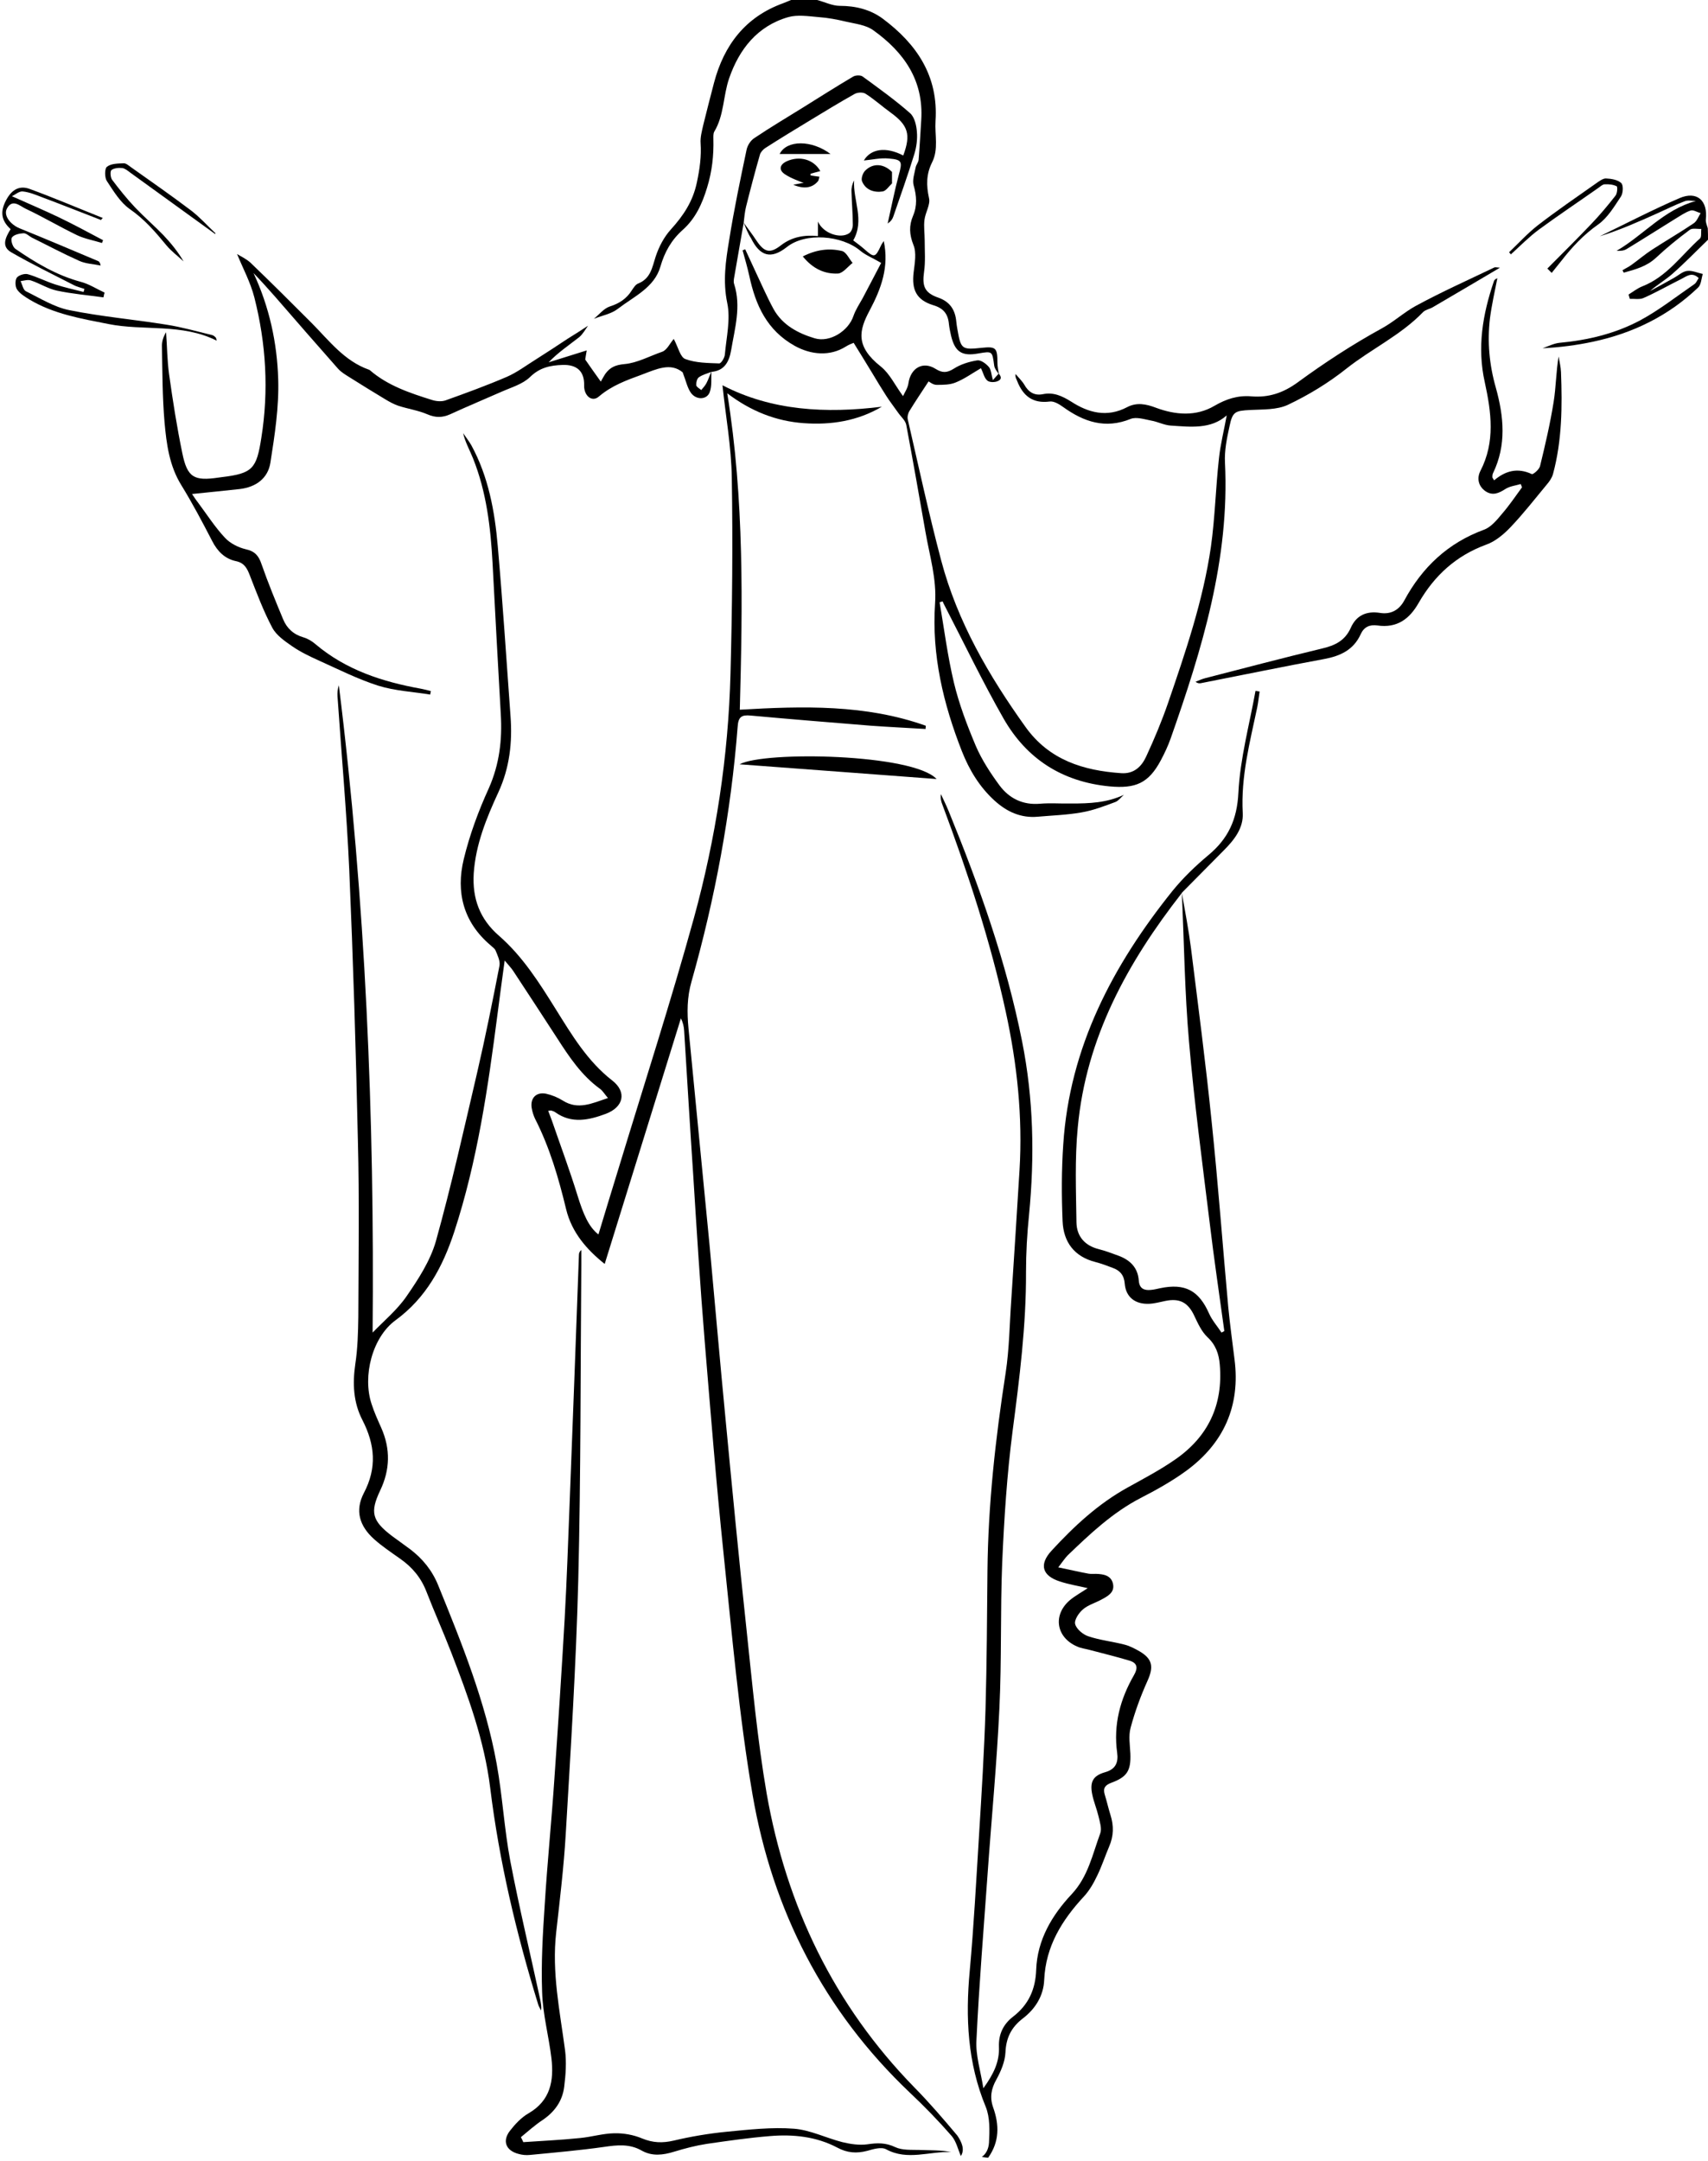 <?xml version="1.0" encoding="UTF-8"?><svg xmlns="http://www.w3.org/2000/svg" xmlns:xlink="http://www.w3.org/1999/xlink" height="997.8" preserveAspectRatio="xMidYMid meet" version="1.0" viewBox="-0.8 0.2 788.9 997.8" width="788.9" zoomAndPan="magnify"><g id="change1_1"><path d="M545.4,412.7C545.4,412.7,545.4,412.7,545.4,412.7C545.4,412.6,545.4,412.6,545.4,412.7 C545.4,412.6,545.4,412.6,545.4,412.7z"/><path d="M455.6,996.5c5.3-7.4,5.2-15.2,2.3-23.3c-1.6-4.6-0.9-8.5,1.5-12.8c2.1-3.8,4-8.3,4.2-12.5c0.3-6.8,2.7-11.6,8-15.7 c5.8-4.4,9.6-10.5,9.9-17.8c0.7-15.6,8.2-27.6,18.4-38.6c2.5-2.7,4.5-6.2,6.1-9.6c2.1-4.3,3.6-8.9,5.5-13.4 c2.1-4.8,2.2-9.6,0.6-14.6c-1-3.2-1.7-6.4-2.7-9.6c-0.8-2.9,0.4-4.2,3-5.2c7.4-2.7,9.2-5.6,8.9-13.5c-0.2-4-0.9-8.2,0.1-11.9 c2-7.5,4.7-14.8,7.9-21.9c2.8-6.3,2.2-9.9-3.7-13.4c-2.3-1.3-4.7-2.6-7.3-3.2c-5.5-1.4-11.2-2-16.5-3.8c-2.4-0.8-5.4-3.3-6-5.6 c-0.5-1.9,1.7-5.2,3.6-6.8c2.3-2,5.5-2.9,8.3-4.4c3-1.6,6.4-3.3,5.6-7.3c-0.8-4-4.4-4.6-7.9-4.7c-1.2,0-2.4,0.1-3.5-0.1 c-4.3-0.8-8.6-1.8-13.9-2.9c2-2.6,3.1-4.3,4.4-5.6c10.3-9.9,20.7-19.7,33.6-26.4c7.2-3.7,14.4-7.7,21-12.5 c17.4-12.7,25.2-30,22.4-51.6c-1-8-2.1-16.1-2.9-24.2c-2.6-28.6-4.7-57.3-7.7-85.9c-2.7-26.6-6.2-53.2-9.5-79.7 c-1.1-8.5-2.7-16.9-4.2-25.4c0,0,0,0,0,0c1,22.9,1.3,45.9,3.3,68.7c2.4,27.8,6.1,55.5,9.5,83.2c2,16.8,4.5,33.5,6.8,50.3 c-0.4,0.2-0.9,0.5-1.3,0.7c-1.9-2.9-4.3-5.6-5.7-8.7c-4.7-10.7-11.1-14.2-22.6-11.8c-1.5,0.3-2.9,0.7-4.4,0.8 c-3,0.3-5.2-0.6-5.5-4.2c-0.4-6.1-4-9.6-9.4-11.6c-3-1.1-5.9-2.2-9-3c-6.5-1.6-10.3-5.9-10.4-12.4c-0.2-14.6-0.8-29.3,0.6-43.8 c3.8-41.4,23-76.2,48.1-108.3c0,0,0,0,0-0.1c0,0,0,0,0,0c0,0,0,0,0,0c6.4-6.5,12.9-13,19.3-19.5c4.8-4.8,9.2-10.3,8.8-17.3 c-0.9-16.8,3.3-32.7,6.7-48.8c0.5-2.4,0.7-4.9,1.1-7.3c-0.6-0.1-1.3-0.2-1.9-0.3c-2.8,15.6-7.1,31.2-7.9,47 c-0.6,12.4-4.7,21.2-13.8,28.8c-6,5-11.7,10.5-16.6,16.5c-27.6,34.4-47.6,72.2-50.5,117.2c-0.8,11.7-0.8,23.6-0.3,35.4 c0.4,9.5,5.3,16.3,15.1,18.8c2.7,0.7,5.4,1.7,8,2.7c3.4,1.2,5.3,3.4,5.6,7.3c0.5,6.2,4.8,9.6,11.3,9.3c2.5-0.1,4.9-0.8,7.4-1.3 c6.7-1.4,10.6,0.7,13.5,7c1.6,3.4,3.3,7.1,5.9,9.6c3.9,3.6,5.4,7.8,5.8,12.8c1.6,18.6-5.4,33.3-20.6,43.8 c-6.9,4.8-14.5,8.8-21.9,12.9c-13.6,7.5-24.8,17.9-35.2,29.2c-5.9,6.4-4.3,11.6,3.8,14.2c4.2,1.4,8.7,2.1,12.9,3.1 c-2.8,1.9-5.8,3.5-8.3,5.6c-7.9,6.8-6.3,17.1,3.3,21.3c1.9,0.9,4.1,1.1,6.2,1.7c6.1,1.6,12.2,3.1,18.2,4.9c3.5,1.1,3.9,3.3,2,6.6 c-6.4,11.1-9.6,22.9-7.8,35.9c0.6,4.4-0.6,7.6-5.6,9c-5.6,1.6-7.1,4.5-5.9,10.3c0.7,3.4,2.1,6.7,2.9,10.1c0.6,2.6,1.6,5.6,0.8,7.8 c-3.6,9.7-5.6,20-13.2,28.1c-9.1,9.7-15.9,21.1-16.4,34.9c-0.3,9-3.5,16.1-10.6,21.6c-4.6,3.5-6.8,8.2-6.6,13.9 c0.3,6.9-2.4,12.6-7.2,19.2c-1.3-8.1-3.6-15.2-3.2-22.1c1.2-25.4,3.3-50.8,5.1-76.1c1.8-25.7,4.3-51.4,5.5-77.1 c1.1-22.4,0.4-44.9,1.3-67.4c0.9-20.3,2.2-40.6,4.8-60.7c3.2-24.4,6.3-48.8,6.2-73.5c0-8.8,0.5-17.6,1.4-26.4 c2.6-26.8,2.1-53.4-3.2-80c-7.3-36.8-19.8-71.8-33.9-106.3c-1.1-2.7-2.4-5.3-3.6-7.9c-0.3,1.9,0.1,3.4,0.7,4.9 c11.7,31.3,22.2,63,29.3,95.8c5.2,24,7.8,48.3,6.3,72.9c-1.2,19.9-2.5,39.8-3.8,59.8c-0.8,11.3-0.9,22.7-2.6,33.8 c-4.7,30.3-8.1,60.7-8.4,91.3c-0.2,21.3-0.3,42.6-0.9,63.9c-0.6,19.5-1.8,38.9-3,58.3c-1.3,20.9-2.4,41.9-4.3,62.7 c-2,21.5-1,42.4,7.4,62.7c2,4.9,1.8,11.1,1.5,16.6c-0.2,2.8-1.3,5.1-3.3,6.5C454.2,996.4,454.9,996.4,455.6,996.5z"/><path d="M273.5,147.4c2.5-2,4.6-4.8,7.4-5.7c4.4-1.4,7.7-3.6,10.1-7.4c0.8-1.2,1.8-2.8,3-3.2c5.7-2.3,6.4-7.3,8-12.3 c1.5-4.6,3.9-9.2,7.1-12.7c5.8-6.4,10.2-13,12-21.8c1.3-6.1,2.1-11.9,1.7-18c-0.2-2.7,0.6-5.6,1.2-8.3c1.6-6.5,3.3-13.1,5-19.6 c4.6-17.4,14.5-30.4,31.9-36.7c1.2-0.5,2.5-1,3.7-1.5c4,0,8,0,12,0c3.5,0.9,7,2.7,10.5,2.7c7.3,0,14.1,1.7,19.8,5.9 c15.7,11.7,25.8,26.5,24.4,47.3c-0.4,6.4,1.5,13-1.6,19.1c-2.7,5.4-2.7,10.6-1.4,16.5c0.7,3-1.7,6.6-2.1,10 c-0.4,3.1,0.1,6.3,0.1,9.5c0,4.9,0.4,9.8-0.3,14.6c-0.9,6.5,0.2,9.6,6.5,11.8c5.5,1.9,7.9,5.7,8.4,11.1c0.1,1.2,0.3,2.3,0.5,3.5 c1.6,9.2,2,9.6,11.2,8.6c6.6-0.7,7.3,0,7.3,6.9c0,1.8,0.4,3.6,0.7,5.4c-0.8-1.3-2-2.6-2.2-4.1c-0.9-6.7-0.8-6.7-7.3-5.6 c-7.6,1.4-10.8-0.7-12.6-8.1c-0.4-1.8-0.8-3.6-1-5.4c-0.4-4.7-2.5-7.4-7.3-8.8c-7.7-2.4-10-7.1-9-15.2c0.5-4.2,1.4-9-0.1-12.6 c-1.9-4.8-2.1-8.9-0.2-13.4c2-4.7,1.7-9.2,0.3-14.1c-0.7-2.5,0.4-5.5,0.9-8.2c0.2-1.3,1.3-2.4,1.4-3.7c0.5-6.1,0.8-12.1,1.2-18.2 c1.2-18.4-8-31.4-22.1-41.5c-3.4-2.5-8.3-3-12.6-4c-4.2-1-8.4-1.8-12.7-2.1c-4.7-0.4-9.7-1.2-14,0c-14.3,4.1-22.7,14.9-27.3,28.2 c-2.8,8-2.3,17.1-6.9,24.7c-0.5,0.9-0.4,2.3-0.4,3.4c0.2,7.6-0.6,14.9-2.9,22.4c-2.3,7.6-5.4,14.3-11.2,19.5 c-5.3,4.7-8.4,10.2-10.4,17.1c-2.8,9.6-12.2,13.7-19.5,19.3C281.7,145.1,277.3,145.9,273.5,147.4z"/><path d="M788.1,110.9c-5.5,5.3-10.8,10.8-16.5,15.8c-3.2,2.8-7,5-10.3,7.9c3.7-2,7.4-4,11.1-6.1c2-1.1,4-3,6.1-3.2 c2.3-0.3,4.8,0.9,7.2,1.4c-0.7,2.1-0.7,4.9-2.2,6.3c-13.7,13.1-30.2,21.1-48.6,25c-7.5,1.6-15.2,2.6-23.2,3 c2.6-0.9,5.1-2.2,7.7-2.5c13.1-1.2,25.7-4.2,37.2-10.3c8.8-4.7,16.9-11.1,25.2-16.8c0.9-0.6,1.3-1.8,2-2.8 c-3.2-3.1-5.7-0.7-8.2,0.5c-5.8,2.9-11.4,6.1-17.3,8.7c-1.8,0.8-4.2,0.3-6.3,0.4c-0.2-0.7-0.4-1.3-0.6-2c2.1-1.3,4.1-2.9,6.4-3.8 c11.3-4.4,18-14.4,26.6-22.1c0.8-0.7,0.4-2.9,0.6-4.4c-1.8,0.1-4.1-0.5-5.3,0.4c-5.4,4-10.7,8.3-15.6,12.9 c-4.4,4.1-9.6,5.4-14.9,6.9c-0.2-0.4-0.4-0.7-0.6-1.1c1.4-0.9,3-1.6,4.3-2.6c3.2-2.3,6.2-4.9,9.5-7c6.3-4.1,12.9-7.9,19.1-12.1 c1.5-1,2.2-3.1,3.2-4.7c-1.6-0.4-3.3-1.6-4.6-1.2c-2.5,0.8-4.7,2.4-6.9,3.7c-7.6,4.7-15.1,9.5-22.7,14.1c-1.3,0.8-2.9,0.9-4.6,0.8 c12.4-7.2,21.8-19,36.6-23c-1.7,0-3.6-0.5-5.1,0.1c-4.3,1.6-8.5,3.7-12.7,5.6c-8.7,3.9-17.5,7.8-26.6,10.6 c12.2-5.9,24.3-12.2,36.8-17.6c8.1-3.5,13.2,1.1,12.2,9.9c-0.1,1.3,0.5,2.6,0.9,4C788.1,107.6,788.1,109.2,788.1,110.9z"/><path d="M443,995.7c-1.3-3-2.1-6.7-4.2-9.2c-6.1-7-12.6-13.7-19.4-20.1c-39.7-37.7-63.4-84.2-72.6-137.5 c-6.3-36.8-9.5-74.2-13.4-111.4c-3.4-32.6-6-65.3-8.7-97.9c-2.1-25.5-3.7-51.1-5.3-76.7c-1.5-22.2-2.8-44.5-4.2-66.7 c-0.1-1.9-0.5-3.8-1.5-5.8c-11.7,37.7-23.4,75.4-35.2,113.4c-8.2-6.5-15.2-14.5-17.8-25.2c-3.5-14.5-7.6-28.6-14.4-41.9 c-0.7-1.5-1.2-3.1-1.5-4.8c-0.8-4.6,2-7.6,6.6-6.7c2.7,0.6,5.4,1.7,7.8,3.2c7,4.4,13.3,1.3,20.8-1.2c-1.6-1.9-2.4-3.3-3.6-4.2 c-8.6-6.2-14.3-14.8-19.9-23.5c-6.7-10.3-13.4-20.6-20.2-30.9c-0.9-1.4-2.1-2.6-4-4.9c-1.2,8.9-2.3,16.8-3.3,24.7 c-4.4,34-9.3,67.9-20,100.6c-5.3,16.1-12.9,30.4-27.1,40.8c-10.8,7.9-15.3,25.8-11.1,38.6c1.2,3.8,2.9,7.5,4.5,11.1 c4.3,9.7,4.1,19.3-0.5,28.9c-4.8,10.1-3.7,14,5.3,20.9c2.8,2.1,5.7,4.1,8.5,6.2c5.8,4.4,10.2,9.8,13,16.7 c10.9,26.8,21.8,53.7,27,82.4c2.7,14.9,3.5,30.1,6.3,44.9c4.1,21.4,9.2,42.6,13.8,63.9c0.3,1.6,0.7,3.2,0.4,5.1 c-0.4-0.9-1-1.7-1.3-2.7c-10.1-32.8-18-66-22.2-100.2c-2.7-21.8-10.2-42.3-18.1-62.7c-3.6-9.3-7.7-18.4-11.3-27.7 c-2.5-6.5-6.6-11.4-12.2-15.3c-4.1-2.9-8.3-5.7-12-9c-6.8-6.1-8.9-13.2-4.8-21.2c6.2-11.7,5.2-22.5-0.6-33.8 c-4.2-8.1-4.6-16.8-3.3-25.8c1.1-7.2,1.3-14.6,1.4-21.9c0.1-27.1,0.5-54.3-0.2-81.4c-0.9-41.8-2.2-83.5-4-125.3 c-1.2-26.6-3.6-53.1-5.4-79.6c-0.1-1.8,0-3.5,0.6-5.3c12.4,99.5,16.5,199.5,15.6,298.9c5.1-5.3,11.3-10.4,15.7-16.8 c5.4-7.8,10.9-16.3,13.5-25.3c7.2-25.8,13-51.9,19.1-78c3.8-16.4,7.1-32.8,10.3-49.3c0.4-2.2-0.9-4.8-1.8-7c-0.4-1-1.6-1.7-2.4-2.5 c-12.5-10.6-16-24.5-12.3-39.7c2.7-11.2,6.8-22.3,11.6-32.8c4.9-11.1,6.2-22.3,5.5-34.1c-1.3-23.2-2.6-46.5-3.8-69.8 c-0.9-16.5-2.8-32.8-9-48.3c-1.5-3.8-3.6-7.4-4.6-11.7c1.3,1.9,2.7,3.7,3.8,5.6c7.9,14.5,10.8,30.4,12.2,46.5 c2.3,26.2,4,52.4,5.9,78.6c0.9,12.1-0.4,23.8-5.6,35.1c-5.5,11.9-10.5,24.1-11.4,37.5c-0.7,11.6,2.8,21.1,11.7,28.8 c10.9,9.5,18.6,21.7,26.2,33.9c7.5,12,14.7,24.1,26.2,33c6.7,5.3,5.1,12.2-3.1,15.3c-7.8,2.9-15.7,4.7-23.3-0.7 c-0.5-0.4-1.2-0.6-1.8-0.8c-0.3-0.1-0.6,0-1.5,0.1c0.6,1.6,1.2,3.1,1.7,4.5c4,11.6,8.3,23.1,11.9,34.8c2.6,8.4,5.1,14.3,9.6,17.8 c3.1-10.3,6.2-20.4,9.3-30.5c11.7-38.5,24.1-76.8,34.8-115.6c10.1-36.8,15.9-74.5,16.9-112.8c0.8-30.1,1.1-60.3,0.6-90.4 c-0.2-14.5-2.9-29-4.3-42.8c22.7,11.8,47.8,13.1,73.6,9.9c-11.2,6.6-23.4,8.5-36,7.6c-12.8-0.9-24.5-5.5-35.4-13.8 c7.9,49.1,7.1,97.4,5.8,146.1c29.3-1.7,58.1-2.5,85.9,7.4c0,0.5-0.1,1-0.1,1.5c-8.4-0.5-16.7-0.9-25.1-1.5 c-18.6-1.5-37.1-3-55.7-4.7c-4.2-0.4-5.7,0.6-6,5.2c-3.1,39.9-10.4,79.1-21.3,117.6c-2.1,7.3-2.1,14.3-1.4,21.6 c3.2,33.3,6.5,66.5,9.7,99.8c2.5,26.8,4.8,53.7,7.4,80.5c3.1,32.4,6.2,64.9,9.7,97.3c2.7,25.3,5,50.7,9.3,75.7 c9.1,51.9,31.1,97.7,68.2,135.7c7,7.1,13.5,14.7,19.9,22.3C443.5,989.4,444.9,992.8,443,995.7z"/><path d="M342.6,102.9c2,2.8,4.1,5.5,6,8.4c3.7,5.5,6.3,6.1,11.4,2.1c5.1-3.9,10.8-4.8,17-4.2c0-1.9,0-3.7,0-6.7 c2.4,5.5,10.4,8.1,14.4,5.4c1.1-0.7,1.8-2.7,1.7-4.2c0-5-0.5-10-0.6-15c-0.1-1.7,0.3-3.5,1.2-5.2c-0.6,9.1,5,18.3-0.4,27.7 c1.4,1.1,3.4,2.5,5.2,4.1c4.5,4,5,3.9,7.6-1.7c0.3-0.7,0.8-1.3,1.3-2.1c2.5,11.9-1.1,21.8-6.5,32c-5,9.3-6.7,16.6,5.2,26 c4.1,3.3,6.5,8.6,10.2,13.6c0.7-1.6,2.2-3.7,2.5-6c1-6.9,6.6-10.3,12.5-6.6c3.2,2,5.3,1.9,8.5-0.1c3.1-2,7-3.2,10.7-3.8 c1.7-0.3,4.1,1.5,5.4,3c1.1,1.2,1.1,3.3,1.9,6.1c1.2-1.4,2-2.2,2.7-3c1.3,1.5,1.4,2.7-0.5,3.5c-1.4,0.6-3.8,0.6-4.8-0.3 c-1.4-1.2-1.8-3.4-2.9-5.7c-4.1,2.4-7.7,5-11.7,6.6c-2.6,1.1-5.8,1.1-8.8,1.1c-1.6,0-3.2-1.3-3.7-1.6c-3.2,4.9-6.1,9.2-8.8,13.6 c-0.7,1.1-1.1,2.8-0.8,4c5,21.7,9.7,43.5,15.4,65c7.5,28.4,22.1,53.4,39,77c10.9,15.2,26.6,20.1,44.2,21.3c6,0.4,9.5-3.2,11.6-7.9 c3.7-8,7.1-16.1,10-24.5c8.1-23.6,16.2-47.3,19.8-72.1c1.9-13.5,2.2-27.2,3.7-40.7c0.7-6.7,2.4-13.3,3.6-20 c-7.3,6.5-16.7,5.3-25.9,4.7c-3-0.2-6-1.8-9-2.3c-3.1-0.6-6.8-1.8-9.4-0.8c-11.8,4.8-21.7,1.4-31.3-5.5c-1.8-1.3-4.3-2.8-6.2-2.5 c-7.8,1-12.3-2.6-15-9.5c-0.3-0.9-1-1.7-0.7-3.2c1.3,1.6,2.9,3.1,4,4.9c1.9,3.4,4.6,5.2,8.6,4.4c4.9-1,8.8,0.8,13,3.4 c8,5.2,16.6,7.5,25.9,2.6c4.4-2.3,8.7-1.5,13.4,0.3c8.9,3.3,18.4,4.1,26.9-0.9c5.5-3.2,10.8-4.9,17-4.4c8.1,0.7,14.9-1.6,21.7-6.6 c12.3-9,25.2-17.4,38.5-24.7c5.7-3.1,10.4-7.5,15.9-10.5c11.8-6.4,24.1-11.9,36.2-17.7c0.4-0.2,0.9,0,2.6,0.1 c-11,6.5-21,12.4-31.1,18.3c-1.4,0.8-3.3,1.1-4.4,2.2c-10.3,10.7-23.9,17-35.4,26.1c-8.3,6.6-17.5,12.2-27,16.7 c-5.1,2.4-11.6,2.1-17.5,2.4c-6.9,0.4-8.1,0.7-9.5,7.5c-1.2,5.5-2.4,11.2-2.1,16.8c2.2,44.6-10.6,86.2-25.1,127.4 c-1.2,3.4-2.8,6.8-4.5,10c-5.7,10.7-11.7,13.2-23.7,12.1c-21.8-2.1-38.2-12.6-48.9-31.2c-9.7-17-18.2-34.7-27.2-52.1 c-0.4-0.7-0.7-1.4-1-2.1c-0.5,0.1-0.9,0.2-1.4,0.4c2.1,12.4,3.7,24.9,6.6,37.1c2.4,10,6.1,19.7,10.1,29.2c2.8,6.5,6.8,12.6,11,18.3 c4.5,6,10.8,9.1,18.7,8.4c4.8-0.4,9.6,0,14.5-0.1c8.2,0,16.3-0.3,24.2-4c-1.3,1.1-2.4,2.7-3.9,3.3c-5.1,1.9-10.3,3.9-15.6,4.8 c-6.7,1.2-13.6,1.4-20.3,2c-7.8,0.7-14.3-2.3-20-7.5c-6.9-6.3-11.6-14.1-15-22.7c-8.6-21.9-14-44.5-12.4-68.2 c0.8-11.4-2.5-22-4.4-32.9c-2.9-16.5-5.8-33.1-8.9-49.6c-0.4-2.1-2.5-3.8-3.8-5.7c-1.8-2.6-3.8-5.1-5.5-7.8 c-2.2-3.4-4.3-6.9-6.4-10.4c-2.7-4.4-5.4-8.9-8.6-14c-0.5,0.2-2.2,0.8-3.6,1.7c-7.3,4.6-16,3.9-23.6-0.3 c-12.9-7.2-18.1-18.8-21-32.3c-0.9-4-2-7.9-3.1-11.8c0.4-0.2,0.8-0.3,1.2-0.5c1.6,3.5,3.3,7.1,4.9,10.6c2.7,5.7,5.2,11.5,8.2,17 c4.1,7.4,11.3,11.2,19,13.5c7,2.1,15.6-3.4,17.9-10.3c1-2.9,2.8-5.6,4.3-8.3c3-5.6,5.9-11.3,8.5-16.2c-4.1-2.4-7.2-3.6-9.6-5.6 c-8.5-7.2-25.4-8.6-34-1.7c-7.5,5.9-12.5,4-16.5-4.1C344.7,108.1,343.7,105.5,342.6,102.9z"/><path d="M270.8,150.6c-1.3,1.8-2.4,3.9-4.1,5.3c-4.7,3.7-9.7,7-14.1,11.6c5.8-1.8,11.5-3.6,17.6-5.5c-0.3,1.5-0.5,3.2-0.7,4.2 c2.3,3.3,4.3,6.2,7.2,10.2c0.6-1,1.3-2.4,2.1-3.6c2.2-3,4.6-4.1,8.9-4.5c5.8-0.5,11.6-3.7,17.4-5.7c2.2-0.8,3.6-4,5.3-5.9 c2.1,3.9,3,8.5,5.4,9.3c4.8,1.8,10.4,1.8,15.6,2c0.9,0,2.5-2.6,2.6-4.1c0.7-7.9,2.7-16.3,1.1-23.8c-2.1-10.1-0.7-19.5,0.9-29.1 c2.2-13.9,5.1-27.7,8-41.5c0.4-2.1,1.9-4.5,3.7-5.6c7.3-4.9,14.9-9.4,22.3-14c7.7-4.8,15.4-9.7,23.2-14.3c1.1-0.7,3.4-0.8,4.4-0.1 c7.5,5.5,15.1,10.9,22,17c2,1.8,2.9,5.6,3.1,8.6c0.3,3.4-0.2,7-1.2,10.3c-3,9.7-6.4,19.2-9.7,28.8c-0.4,1.2-1.2,2.3-2.6,3.2 c1.7-7.6,3.2-15.2,5.2-22.7c1.6-5.8,1.5-6.8-4.6-7.3c-4-0.4-8,0.6-11.6,0.9c3.2-5.4,10.1-6.5,18.2-2.3c3.6-9.7,2.3-13.9-5.8-19.8 c-3.9-2.8-7.5-6.1-11.6-8.7c-1.2-0.8-3.7-0.7-5.1,0.1c-6.8,3.8-13.5,7.9-20.1,11.9c-7.1,4.3-14.2,8.6-21.2,13.1 c-1,0.7-2.1,1.9-2.4,3c-2.3,8-4.4,16-6.4,24c-0.6,2.4-0.8,4.9-1.1,7.4c-1.5,8.6-3,17.3-4.5,25.9c-0.1,0.8-0.2,1.7,0.1,2.5 c3.3,10.3,0.3,20.4-1.4,30.5c-0.9,5.2-3,9.5-9.1,10c-2,0.8-4.1,1.3-5.8,2.5c-0.9,0.6-1.3,2.5-1.2,3.7c0.1,0.8,1.5,1.5,2.3,2.2 c0.8-1,1.8-2,2.4-3.2c0.9-1.7,1.5-3.6,2.3-5.4c-0.2,3.2,0.3,6.7-0.8,9.6c-1.3,3.5-6.1,3.7-8.6,0.4c-1.7-2.3-2.3-5.5-3.9-9.6 c-5.6-4.6-12-1.5-18.9,1.1c-7.1,2.6-13.8,5-19.8,10.1c-3.2,2.8-6.9-0.4-6.8-5.1c0.2-6.6-3.4-9.7-9.9-9.5 c-5.8,0.2-10.6,1.2-15.1,5.6c-3.4,3.3-8.7,4.8-13.2,6.8c-7.9,3.5-15.9,6.8-23.7,10.4c-3.6,1.6-6.8,1.6-10.5,0 c-4.2-1.8-8.9-2.5-13.3-3.9c-2.1-0.7-4.1-1.8-6.1-3c-5.5-3.3-11-6.7-16.4-10.1c-1.9-1.2-4-2.4-5.5-4.1 c-9.8-11.1-19.5-22.2-29.2-33.4c-3.2-3.6-6.4-7.2-9.8-10.7c7.3,15.6,10.9,32.2,11.4,49c0.4,12.8-1.6,25.8-3.6,38.5 c-1.1,7.2-6.6,11.3-14.1,12.2c-7.2,0.8-14.4,1.5-22.1,2.3c0.7,1,1.7,2.6,2.8,4c4.1,5.5,7.8,11.3,12.4,16.2c2.4,2.6,6.2,4.5,9.6,5.3 c4.2,0.9,6,3,7.3,6.9c3,8.6,6.5,17.1,10,25.5c1.7,4.1,4.8,7,9.4,8.3c2,0.6,4,1.8,5.6,3.2c14.1,11.9,30.9,17.3,48.6,20.5 c1.6,0.3,3.1,0.7,4.6,1.1c-0.1,0.5-0.2,1.1-0.3,1.6c-8-1.3-16.3-1.7-24-4.1c-9.4-3-18.3-7.5-27.4-11.6c-4.2-1.9-8.4-3.9-12.2-6.5 c-3.5-2.4-7.4-5.1-9.3-8.6c-4.1-7.7-7.2-16-10.4-24.2c-1.3-3.4-2.6-5.8-6.4-6.6c-5.2-1.1-8.6-4.6-11-9.3 c-4.5-8.7-9.1-17.4-14.2-25.7c-5.6-9-6.9-19.1-7.8-29.1c-1-11.7-1-23.6-1.2-35.4c0-2.1,0.7-4.2,1.9-6.2c0.5,6.5,0.5,13,1.4,19.4 c1.7,12.2,3.6,24.3,6.1,36.4c2.3,11.3,5.4,13,16.8,11.3c0.5-0.1,1-0.1,1.5-0.2c14.3-1.7,16-4,18.2-18.1c3.5-21.9,2.2-43.5-3.2-64.8 c-1.8-7.1-5.4-13.7-8-20.1c1.4,0.9,4.1,2.1,6.2,4c9.6,9.2,19,18.6,28.4,28c8,8.1,15,17.4,26.3,21.4c0.2,0.1,0.3,0.1,0.4,0.2 c8.3,7.2,18.6,10.6,28.8,13.8c1.9,0.6,4.3,0.8,6.1,0.2c9.5-3.4,19.1-6.9,28.4-10.9c4.8-2.1,9-5.3,13.5-8.1 c4.9-3.1,9.8-6.3,14.6-9.5C264.4,154.8,267.6,152.7,270.8,150.6z"/><path d="M240.9,989.3c8.7-0.6,17.5-1,26.2-1.9c5.3-0.5,10.5-2.1,15.8-2.2c4.3-0.1,8.9,0.7,12.9,2.4c4.9,2,9.3,2.2,14.5,1 c8-1.9,16.3-3.3,24.5-4.1c10.4-1,20.9-2.2,31.2-1.4c7.5,0.6,14.8,4.3,22.3,6.2c3.7,0.9,7.8,1.5,11.5,1c4.6-0.7,8.5-0.8,12.9,1.3 c3.2,1.5,7.4,1.2,11.2,1.3c4.9,0.2,9.8,0,14.6,1c-9.9-0.5-20.1,4.1-30-1.3c-2.2-1.2-5.9-0.1-8.7,0.7c-4.9,1.3-9.3,1-13.9-1.5 c-9.7-5.1-20.3-6.2-31.1-5.3c-9.8,0.8-19.5,2.2-29.2,3.6c-5.1,0.8-10.1,2.1-15,3.6c-5.2,1.6-10.2,2.2-15-0.5 c-5.6-3.2-11.3-2.6-17.4-1.7c-11.3,1.6-22.8,2.6-34.2,3.7c-1.8,0.2-3.7,0-5.4-0.5c-5.7-1.5-7.5-5.9-3.9-10.6 c2.4-3.1,5.3-6.2,8.6-8.1c10.2-5.9,11.8-15.1,10.6-25.4c-1.2-10.2-4-20.3-4.3-30.6c-0.5-13.4,0.3-26.9,1.2-40.3 c1.2-19.6,3.2-39.1,4.5-58.7c1.7-24.4,3.3-48.8,4.7-73.2c1-17.8,1.6-35.6,2.3-53.4c1.5-38.2,2.9-76.5,4.3-114.7 c0-0.8,0.2-1.6,1.1-2.3c0,2.3,0,4.6,0,6.9c-0.4,48.4-0.2,96.9-1.4,145.3c-1,39.2-3.5,78.4-5.8,117.6c-0.9,15.1-2.7,30.1-4.4,45.2 c-2.1,18.5,1.7,36.4,4.1,54.5c0.7,5.5,0.3,11.3-0.4,16.8c-0.8,6.6-4.4,11.6-10,15.4c-3.5,2.3-6.7,5.2-10,7.9 C240.3,987.9,240.6,988.6,240.9,989.3z"/><path d="M689.3,222c5.2-4.4,10.8-6,17.4-2.9c0.6,0.3,3.4-2.1,3.8-3.6c2.4-9.8,4.7-19.7,6.3-29.7c1.1-6.8,1.1-13.9,2.3-21 c0.4,2.4,1,4.8,1.1,7.2c0.6,15.8,0.5,31.6-3.7,47.1c-0.5,1.8-1.7,3.5-3,5c-5.4,6.5-10.6,13.2-16.4,19.3c-3.2,3.4-7.2,6.8-11.5,8.3 c-13.9,5.1-23.9,14.3-31.1,26.8c-4.3,7.6-10.1,11.8-19.1,10.5c-3.6-0.5-6.2,0.7-7.7,4c-3.3,7.3-9.4,10.1-16.9,11.5 c-19,3.5-37.8,7.4-56.7,11.1c-0.8,0.2-1.6,0.2-2.7-0.6c1.5-0.6,3-1.3,4.6-1.7c17.9-4.6,35.7-9.3,53.6-13.6 c6.1-1.4,10.8-3.6,13.5-9.6c2.5-5.7,7.2-7.9,13.5-6.9c5,0.8,8.8-1.3,11.2-5.7c8.3-15.4,20.2-26.6,36.8-32.7c3.3-1.2,6-4.5,8.4-7.4 c3.3-3.8,6.2-8.1,9.2-12.2c-0.2-0.5-0.4-1-0.6-1.5c-2.4,0.7-5.1,1-7.1,2.3c-3.1,2-5.9,3.2-9.2,1c-3.4-2.4-4-6.1-2.3-9.4 c6.9-13.4,5-27.1,2-40.9c-3.6-16-1-31.4,4.2-46.6c0.2-0.6,0.6-1.1,1.6-1.4c-1.2,6.1-2.6,12.3-3.4,18.4c-1.3,10.9-0.3,21.6,2.7,32.1 c3.7,13.3,5,26.5-1.3,39.5c-0.3,0.6-0.3,1.3-0.3,1.9C688.6,221,688.9,221.2,689.3,222z"/><path d="M45.9,101.8c-9.1-3.5-18.1-7.1-27.2-10.5c-2.9-1.1-5.9-2.4-9-2.7c-1.6-0.2-3.5,1.5-5,2.2c7.6,3.4,14.7,6.4,21.6,9.7 c6.9,3.3,13.7,7,20.5,10.6c-0.2,0.4-0.3,0.9-0.5,1.3c-3.8-1.2-7.9-1.9-11.5-3.6c-8.1-3.9-15.8-8.5-23.9-12.3c-2.5-1.2-6-4.7-8.5,0 c-1.7,3.1,1.5,7.3,5.8,9.1c12.1,4.9,24.1,10,36.2,15.1c0.6,0.2,1,0.7,1.3,2.1c-3.4-0.7-7-0.8-10-2.2c-7.4-3.3-14.5-7.1-21.8-10.7 c-1.3-0.7-2.6-2.1-3.9-2c-1.9,0.1-4.5,0.7-5.3,2c-0.7,1,0.3,4.3,1.6,5.2c9.3,6.4,19,12.2,30.1,15.2c3.9,1,7.4,3.3,11.1,5 c-0.2,0.7-0.4,1.5-0.5,2.2c-7.2-1-14.4-1.6-21.5-3.1c-4.2-0.9-8-3.4-12-4.7c-1.4-0.5-3.2,0.1-4.8,0.3c0.8,1.6,1.2,4.1,2.5,4.7 c6.5,3.2,13,7.3,20,8.7c14.8,3,29.9,4.3,44.8,6.7c7.1,1.1,14.1,3.1,21.1,4.8c0.6,0.1,1.2,0.6,1.7,1.1c0.2,0.1,0.2,0.5,0.5,1.5 c-16.1-8.1-33.6-4.4-50.1-7.7c-12.6-2.5-25.2-4.6-36.4-11.3c-2.1-1.3-4.4-2.7-5.7-4.6c-0.9-1.3-1-4.1-0.2-5.4 c0.8-1.2,3.6-2.1,5.1-1.7c4.3,1.2,8.3,3.3,12.6,4.7c4.3,1.4,8.8,2.4,13.2,3.5c0.1-0.5,0.3-0.9,0.4-1.4c-1.7-0.6-3.6-1-5.2-1.9 c-9.6-4.9-19.2-9.6-28.6-15c-4.7-2.7-2.7-6.8-0.3-10.7c-4.5-4.1-4.9-8.3-1.9-13.7c2.6-4.7,6.1-6.5,10.6-4.9 c11.5,4.2,22.7,9,34,13.5C46.4,100.9,46.1,101.4,45.9,101.8z"/><path d="M431.8,359.9c-30.1-2.3-60.6-4.5-91-6.8C352.2,346.9,420.9,348.2,431.8,359.9z"/><path d="M98.5,108.2c-13-9.4-26-18.8-39-28.2c-1.2-0.9-2.5-2-3.8-2.2c-1.6-0.2-3.8,0-5,0.9c-0.7,0.5-0.5,3.3,0.2,4.4 c3.4,4.5,6.9,8.9,10.7,12.9c4.2,4.4,8.8,8.4,13,12.7c3.5,3.7,6.7,7.6,9.4,12.2c-2.7-2.5-5.7-4.7-8-7.5c-5.1-6.2-10.1-12-16.9-16.7 c-4.4-3.1-7.5-8.3-10.6-13c-1-1.6-1-5.7,0.1-6.5c1.9-1.5,5-1.5,7.7-1.6c1.1-0.1,2.4,1.1,3.4,1.8c9.3,6.6,18.8,13.2,27.9,20.1 c4,3.1,7.4,6.9,11.1,10.4C98.8,108.1,98.6,108.2,98.5,108.2z"/><path d="M696.2,116.7c4.4-4.2,8.5-8.7,13.2-12.4c8.8-6.8,18-13.1,27.1-19.5c1.3-0.9,3-2.2,4.4-2.2c2.5,0.1,5.5,0.6,7.1,2.1 c1.1,1,0.9,4.7-0.1,6.2c-3.1,4.7-6.2,9.9-10.6,13c-6.7,4.7-12,10.4-16.9,16.7c-1.5,1.9-3,3.7-4.5,5.6c-0.7-0.7-1.3-1.3-2-2 c6.8-6.8,13.6-13.6,20.3-20.6c4-4.2,7.7-8.6,11.2-13.1c0.8-1,1-4.1,0.5-4.3c-1.6-0.8-3.6-1-5.5-0.9c-1,0-2,1-3,1.7 c-9.1,6.4-18.4,12.6-27.4,19.2c-4.6,3.4-8.7,7.6-13,11.5C696.9,117.3,696.5,117,696.2,116.7z"/><path d="M370,118.6c6.3-3.2,12.2-3.9,18.1-2.5c2,0.5,3.3,3.6,4.9,5.5c-2.2,1.7-4.4,4.7-6.7,4.9C380.2,126.8,374.7,124.4,370,118.6z"/><path d="M378.1,79.2c-1.6,0.4-3,0.8-4.5,1.2c0,0.3,0,0.6,0,0.8c1.3,0.2,2.5,0.4,4.1,0.6c-0.3,0.8-0.3,1.7-0.8,2.2 c-2.6,3-6.4,3.6-11.3,1.5c1.6-0.3,2.6-0.5,3.7-0.7c1-0.1,1.9-0.2,2.5,0.5c-3.4-1.5-7-2.6-10-4.6c-2.8-1.8-2.8-4.3,0.7-6 C368.4,72,375,73.7,378.1,79.2z"/><path d="M411.2,79.6c0,2.1,0,3.3,0,4.5c0,0.3,0.1,0.8-0.1,0.9c-1.4,1.3-2.6,3.3-4.2,3.6c-3.9,0.6-7.8-0.6-9.5-4.6 c-0.6-1.3,0.3-3.9,1.4-5C402.6,75.2,407.6,75.9,411.2,79.6z"/><path d="M359.3,71.3c3.3-6.6,14.9-6.5,23.5,0C375.4,71.3,367.3,71.3,359.3,71.3z"/></g></svg>
